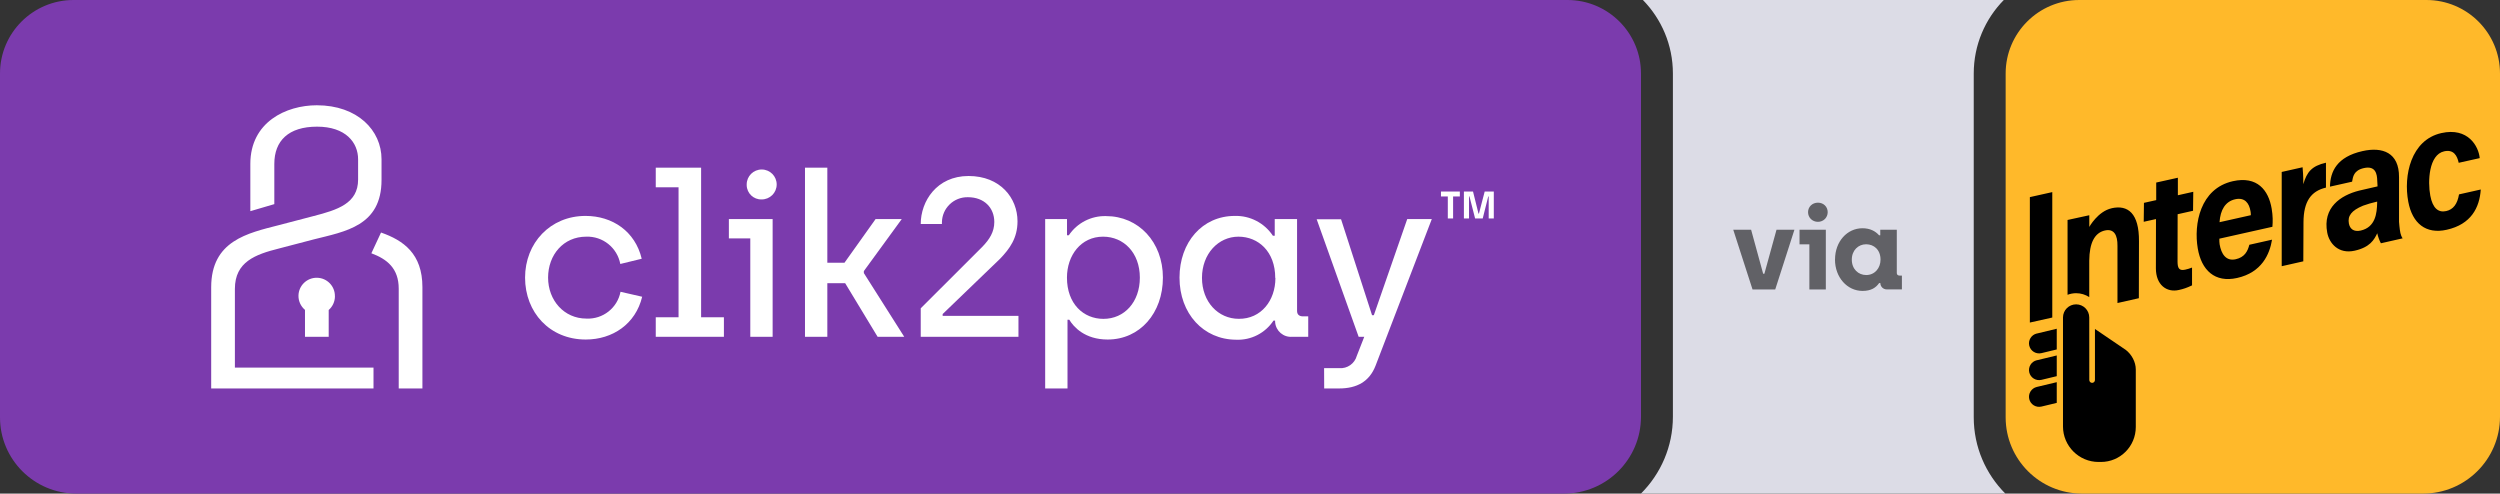<svg width="390" height="77" viewBox="0 0 390 77" fill="none" xmlns="http://www.w3.org/2000/svg">
<rect x="0" y="0" width="390" height="77" fill="#333333" stroke="none"/>
<path d="M255.994 65.008C255.994 71.632 250.618 77 243.984 77H11.911C5.333 77 0 71.675 0 65.107V11.467C0 5.133 5.141 0 11.484 0H244.51C250.853 0 255.994 5.133 255.994 11.467V65.008Z" fill="#7B3BAD"/>
<path d="M390 65.008C390 71.632 384.624 77 377.99 77H324.793C318.215 77 312.882 71.675 312.882 65.107V11.467C312.882 5.133 318.023 0 324.366 0H378.516C384.859 0 390 5.133 390 11.467V65.008Z" fill="#FFB92A"/>
<path d="M307.904 11.467C307.904 7.008 309.689 2.961 312.59 0H256.293C259.187 2.961 260.972 7.008 260.972 11.467V65.008C260.972 69.687 259.066 73.926 255.987 77H312.832C309.788 73.947 307.904 69.744 307.904 65.107V11.467Z" fill="#DCDCE6"/>
<path d="M320.156 29.969V49.537L316.658 50.318V30.75L320.156 29.969ZM329.415 32.49C327.26 32.973 325.93 35.401 325.93 35.401V33.576L322.538 34.315V45.987C322.951 45.831 323.399 45.739 323.875 45.739C324.629 45.739 325.333 45.966 325.923 46.349V40.648C325.952 37.921 326.734 36.324 328.369 35.955C329.806 35.635 330.346 36.7 330.325 38.355V47.272L333.66 46.52L333.681 37.63C333.71 33.278 331.953 31.915 329.422 32.483L329.415 32.49ZM334.456 31.645L336.369 31.219V28.478L339.747 27.726V30.459L342.15 29.92L342.115 32.88L339.711 33.42L339.697 40.832C339.711 41.734 339.875 42.295 340.885 42.068C341.283 41.983 341.596 41.876 341.958 41.741V44.517C341.126 44.915 340.614 45.078 339.918 45.234C337.983 45.682 336.319 44.425 336.319 41.862L336.334 34.173L334.421 34.599L334.456 31.638V31.645ZM346.218 37.247C346.218 37.559 346.211 37.815 346.261 38.113C346.517 39.611 347.249 40.783 348.771 40.442C350.164 40.13 350.634 39.206 350.897 38.184L354.438 37.389C354.068 39.654 352.845 42.508 348.977 43.367C345.514 44.141 343.416 42.146 342.847 38.731C342.214 34.989 343.196 29.416 348.33 28.265C352.12 27.421 353.891 29.657 354.381 32.547C354.573 33.697 354.566 34.549 354.495 35.38L346.225 37.233L346.218 37.247ZM351.132 33.569C351.139 33.313 351.103 33.093 351.075 32.93C350.868 31.702 350.193 30.75 348.692 31.084C347.149 31.432 346.381 32.731 346.246 34.663L351.132 33.569ZM362.843 29.267C360.49 29.82 359.359 31.46 359.345 34.67L359.316 40.769L355.946 41.528V26.824L359.202 26.093C359.245 26.455 359.323 27.541 359.316 28.734C359.864 26.852 360.618 25.887 362.85 25.383V29.259L362.843 29.267ZM374.825 37.183H374.804L371.419 37.95C371.184 37.524 370.95 36.856 370.85 36.388C370.374 37.403 369.712 38.575 367.33 39.107C364.799 39.675 363.362 37.957 363.049 36.295C362.303 32.376 365.126 30.474 368.006 29.742C369.044 29.48 369.919 29.323 370.9 29.075L370.85 28.194C370.829 27.122 370.58 25.816 368.767 26.221C367.153 26.583 367.067 27.598 366.925 28.343L363.476 29.117C363.519 26.753 364.557 24.467 368.546 23.572C371.675 22.869 374.271 23.799 374.249 27.634V34.606C374.249 34.606 374.335 35.784 374.463 36.345C374.598 36.92 374.818 37.19 374.818 37.19L374.825 37.183ZM370.843 31.446C369.997 31.638 369.293 31.851 368.639 32.085C366.818 32.838 366.2 33.683 366.427 34.876C366.584 35.692 367.174 36.21 368.262 35.969C370.594 35.444 370.793 33.242 370.836 31.673V31.446H370.843ZM386.999 29.572C386.807 32.398 385.492 34.989 381.694 35.841C378.445 36.572 376.333 34.861 375.693 31.482C374.918 27.399 376.091 21.833 380.848 20.761C385.015 19.823 386.672 22.834 386.836 24.666L383.557 25.397C383.323 24.311 382.789 23.267 381.282 23.608C378.9 24.14 378.701 28.273 379.127 30.53C379.497 32.49 380.386 33.2 381.595 32.93C382.711 32.682 383.351 31.83 383.607 30.324L386.985 29.565L386.999 29.572ZM331.591 54.564L326.812 51.319C326.812 51.319 326.812 58.931 326.812 59.285C326.812 59.527 326.613 59.726 326.371 59.726C326.129 59.726 325.93 59.527 325.93 59.285C325.93 59.2 325.923 50.581 325.923 49.523C325.923 48.394 325.006 47.478 323.875 47.478C322.745 47.478 321.827 48.394 321.827 49.523V66.528C321.827 69.581 324.316 72.066 327.374 72.066H327.744C330.759 72.066 333.183 69.623 333.183 66.613C333.183 66.613 333.183 57.731 333.183 57.638C333.183 56.46 332.529 55.274 331.598 54.564H331.591ZM317.731 52.029C316.885 52.235 316.366 53.08 316.565 53.925C316.771 54.77 317.618 55.288 318.464 55.089L320.853 54.514V51.284L317.731 52.036V52.029ZM317.731 56.197C316.885 56.403 316.366 57.248 316.565 58.093C316.771 58.938 317.618 59.456 318.464 59.257L320.853 58.682V55.451L317.731 56.204V56.197ZM316.565 62.26C316.764 63.105 317.618 63.624 318.464 63.425L320.853 62.85V59.619L317.731 60.365C316.885 60.571 316.366 61.416 316.565 62.26Z" fill="black"/>
<path d="M270.394 35.841H273.174L275.051 42.7H275.244L277.135 35.841H279.93L276.936 45.156H273.395L270.387 35.841H270.394Z" fill="#616166"/>
<path d="M282.269 38.12H280.726V35.841H284.829V45.156H282.262V38.12H282.269ZM282.056 33.1C282.056 32.27 282.71 31.616 283.599 31.616C284.488 31.616 285.121 32.27 285.121 33.1C285.121 33.931 284.466 34.606 283.599 34.606C282.731 34.606 282.056 33.952 282.056 33.1Z" fill="#616166"/>
<path d="M286.265 40.484C286.265 37.673 288.157 35.607 290.546 35.607C291.734 35.607 292.58 36.068 293.128 36.7H293.32V35.834H295.901V42.6C295.901 42.849 296.079 42.991 296.327 42.991H296.697V45.149H294.358C293.753 45.149 293.334 44.688 293.334 44.162H293.142C292.644 44.872 291.904 45.383 290.56 45.383C288.171 45.383 286.258 43.282 286.258 40.492L286.265 40.484ZM293.362 40.506C293.362 38.965 292.338 38.106 291.115 38.106C289.892 38.106 288.882 39.043 288.882 40.506C288.882 41.968 289.892 42.906 291.129 42.906C292.473 42.906 293.362 41.812 293.362 40.506Z" fill="#616166"/>
<path d="M81.911 43.31C81.911 37.9 85.85 33.683 91.34 33.683C95.528 33.683 99.084 36.075 100.108 40.364L96.766 41.18C96.289 38.639 94.028 36.828 91.447 36.92C87.891 36.92 85.502 39.76 85.502 43.31C85.502 46.86 87.998 49.7 91.482 49.7C94.049 49.821 96.318 48.039 96.801 45.518L100.179 46.292C99.155 50.552 95.564 52.966 91.376 52.966C85.744 52.966 81.911 48.721 81.911 43.31Z" fill="white"/>
<path d="M102.298 49.494H105.854V29.217H102.298V26.157H109.373V49.494H112.929V52.54H102.298V49.494Z" fill="white"/>
<path d="M117.046 37.19H113.704V34.172H120.531V52.54H117.046V37.19ZM116.484 28.762C116.492 27.47 117.544 26.433 118.838 26.441C120.132 26.448 121.171 27.498 121.163 28.791C121.156 30.083 120.104 31.119 118.81 31.112C117.558 31.148 116.513 30.154 116.484 28.904C116.484 28.855 116.484 28.805 116.484 28.762Z" fill="white"/>
<path d="M125.579 26.157H129.064V40.989H131.737L136.594 34.172H140.676L134.76 42.288V42.6L141.06 52.54H136.907L131.844 44.176H129.064V52.54H125.579V26.157Z" fill="white"/>
<path d="M143.641 48.089L153.248 38.496C154.372 37.332 155.111 36.175 155.111 34.627C155.111 32.447 153.568 30.764 150.994 30.764C148.797 30.722 146.983 32.461 146.941 34.655C146.941 34.755 146.941 34.847 146.941 34.946H143.634C143.634 31.396 146.13 27.456 151.093 27.456C156.057 27.456 158.731 30.906 158.731 34.52C158.731 37.119 157.536 38.78 156.021 40.357L147.054 48.99V49.274H158.88V52.54H143.634V48.089H143.641Z" fill="white"/>
<path d="M163.04 34.172H166.453V36.7H166.737C168.032 34.776 170.222 33.647 172.54 33.711C177.61 33.711 181.414 37.758 181.414 43.303C181.414 48.848 177.823 52.966 172.796 52.966C169.241 52.966 167.477 50.999 166.809 49.878H166.531V60.599H163.047V34.172H163.04ZM177.816 43.31C177.816 39.448 175.313 36.92 172.078 36.92C168.629 36.92 166.446 39.831 166.446 43.31C166.446 47.393 169.013 49.743 172.135 49.743C175.42 49.743 177.816 47.102 177.816 43.31Z" fill="white"/>
<path d="M184.003 43.31C184.003 37.794 187.558 33.683 192.628 33.683C195.011 33.619 197.258 34.79 198.573 36.778H198.858V34.173H202.342V48.508C202.342 49.069 202.69 49.352 203.259 49.352H204.084V52.54H201.588C200.223 52.654 199.035 51.639 198.922 50.276C198.915 50.19 198.915 50.098 198.915 50.013H198.666C197.379 51.965 195.16 53.101 192.82 52.995C187.729 52.966 184.003 48.926 184.003 43.31ZM198.936 43.346C198.936 39.27 196.326 36.92 193.197 36.92C190.069 36.92 187.509 39.59 187.509 43.346C187.509 47.102 190.047 49.736 193.247 49.736C196.746 49.771 198.964 46.86 198.964 43.374L198.936 43.346Z" fill="white"/>
<path d="M206.559 57.432H208.92C210.178 57.532 211.33 56.722 211.664 55.501L212.824 52.54H211.949L205.4 34.201H209.204L214.04 49.175H214.317L219.529 34.172H223.362L214.587 57.049C213.634 59.505 211.7 60.599 208.898 60.599H206.573L206.559 57.432Z" fill="white"/>
<path d="M225.858 30.651H224.791V29.877H227.735V30.651H226.683V34.08H225.858V30.651ZM228.368 29.877H229.79L230.644 33.321H230.715L231.611 29.877H233.033V34.08H232.236V30.651H232.165L231.305 34.08H230.117L229.236 30.637H229.165V34.08H228.368V29.877Z" fill="white"/>
<path d="M42.794 31.844L39.053 32.944V25.56C39.053 19.035 44.642 16.422 49.421 16.422C55.778 16.422 59.519 20.342 59.519 24.843V28.073C59.519 35.273 53.83 36.111 48.945 37.346L43.519 38.766C39.85 39.689 36.643 40.839 36.643 45.064V57.347H58.267V60.599H32.945V44.816C32.945 37.552 38.634 36.373 43.519 35.117L48.945 33.697C52.635 32.745 55.864 31.744 55.864 28.017V24.85C55.864 22.237 53.929 19.759 49.464 19.759C44.998 19.759 42.794 21.968 42.794 25.567V31.844ZM59.44 36.274C62.925 37.495 65.897 39.569 65.897 44.794V60.599H62.2V45.036C62.2 41.855 60.379 40.42 57.933 39.512L59.44 36.274ZM52.244 46.214C52.273 44.645 51.014 43.353 49.45 43.331C47.878 43.303 46.584 44.56 46.562 46.122C46.548 46.981 46.925 47.79 47.579 48.344V52.54H51.277V48.358C51.889 47.826 52.244 47.052 52.251 46.236V46.214H52.244Z" fill="white"/>
</svg>
